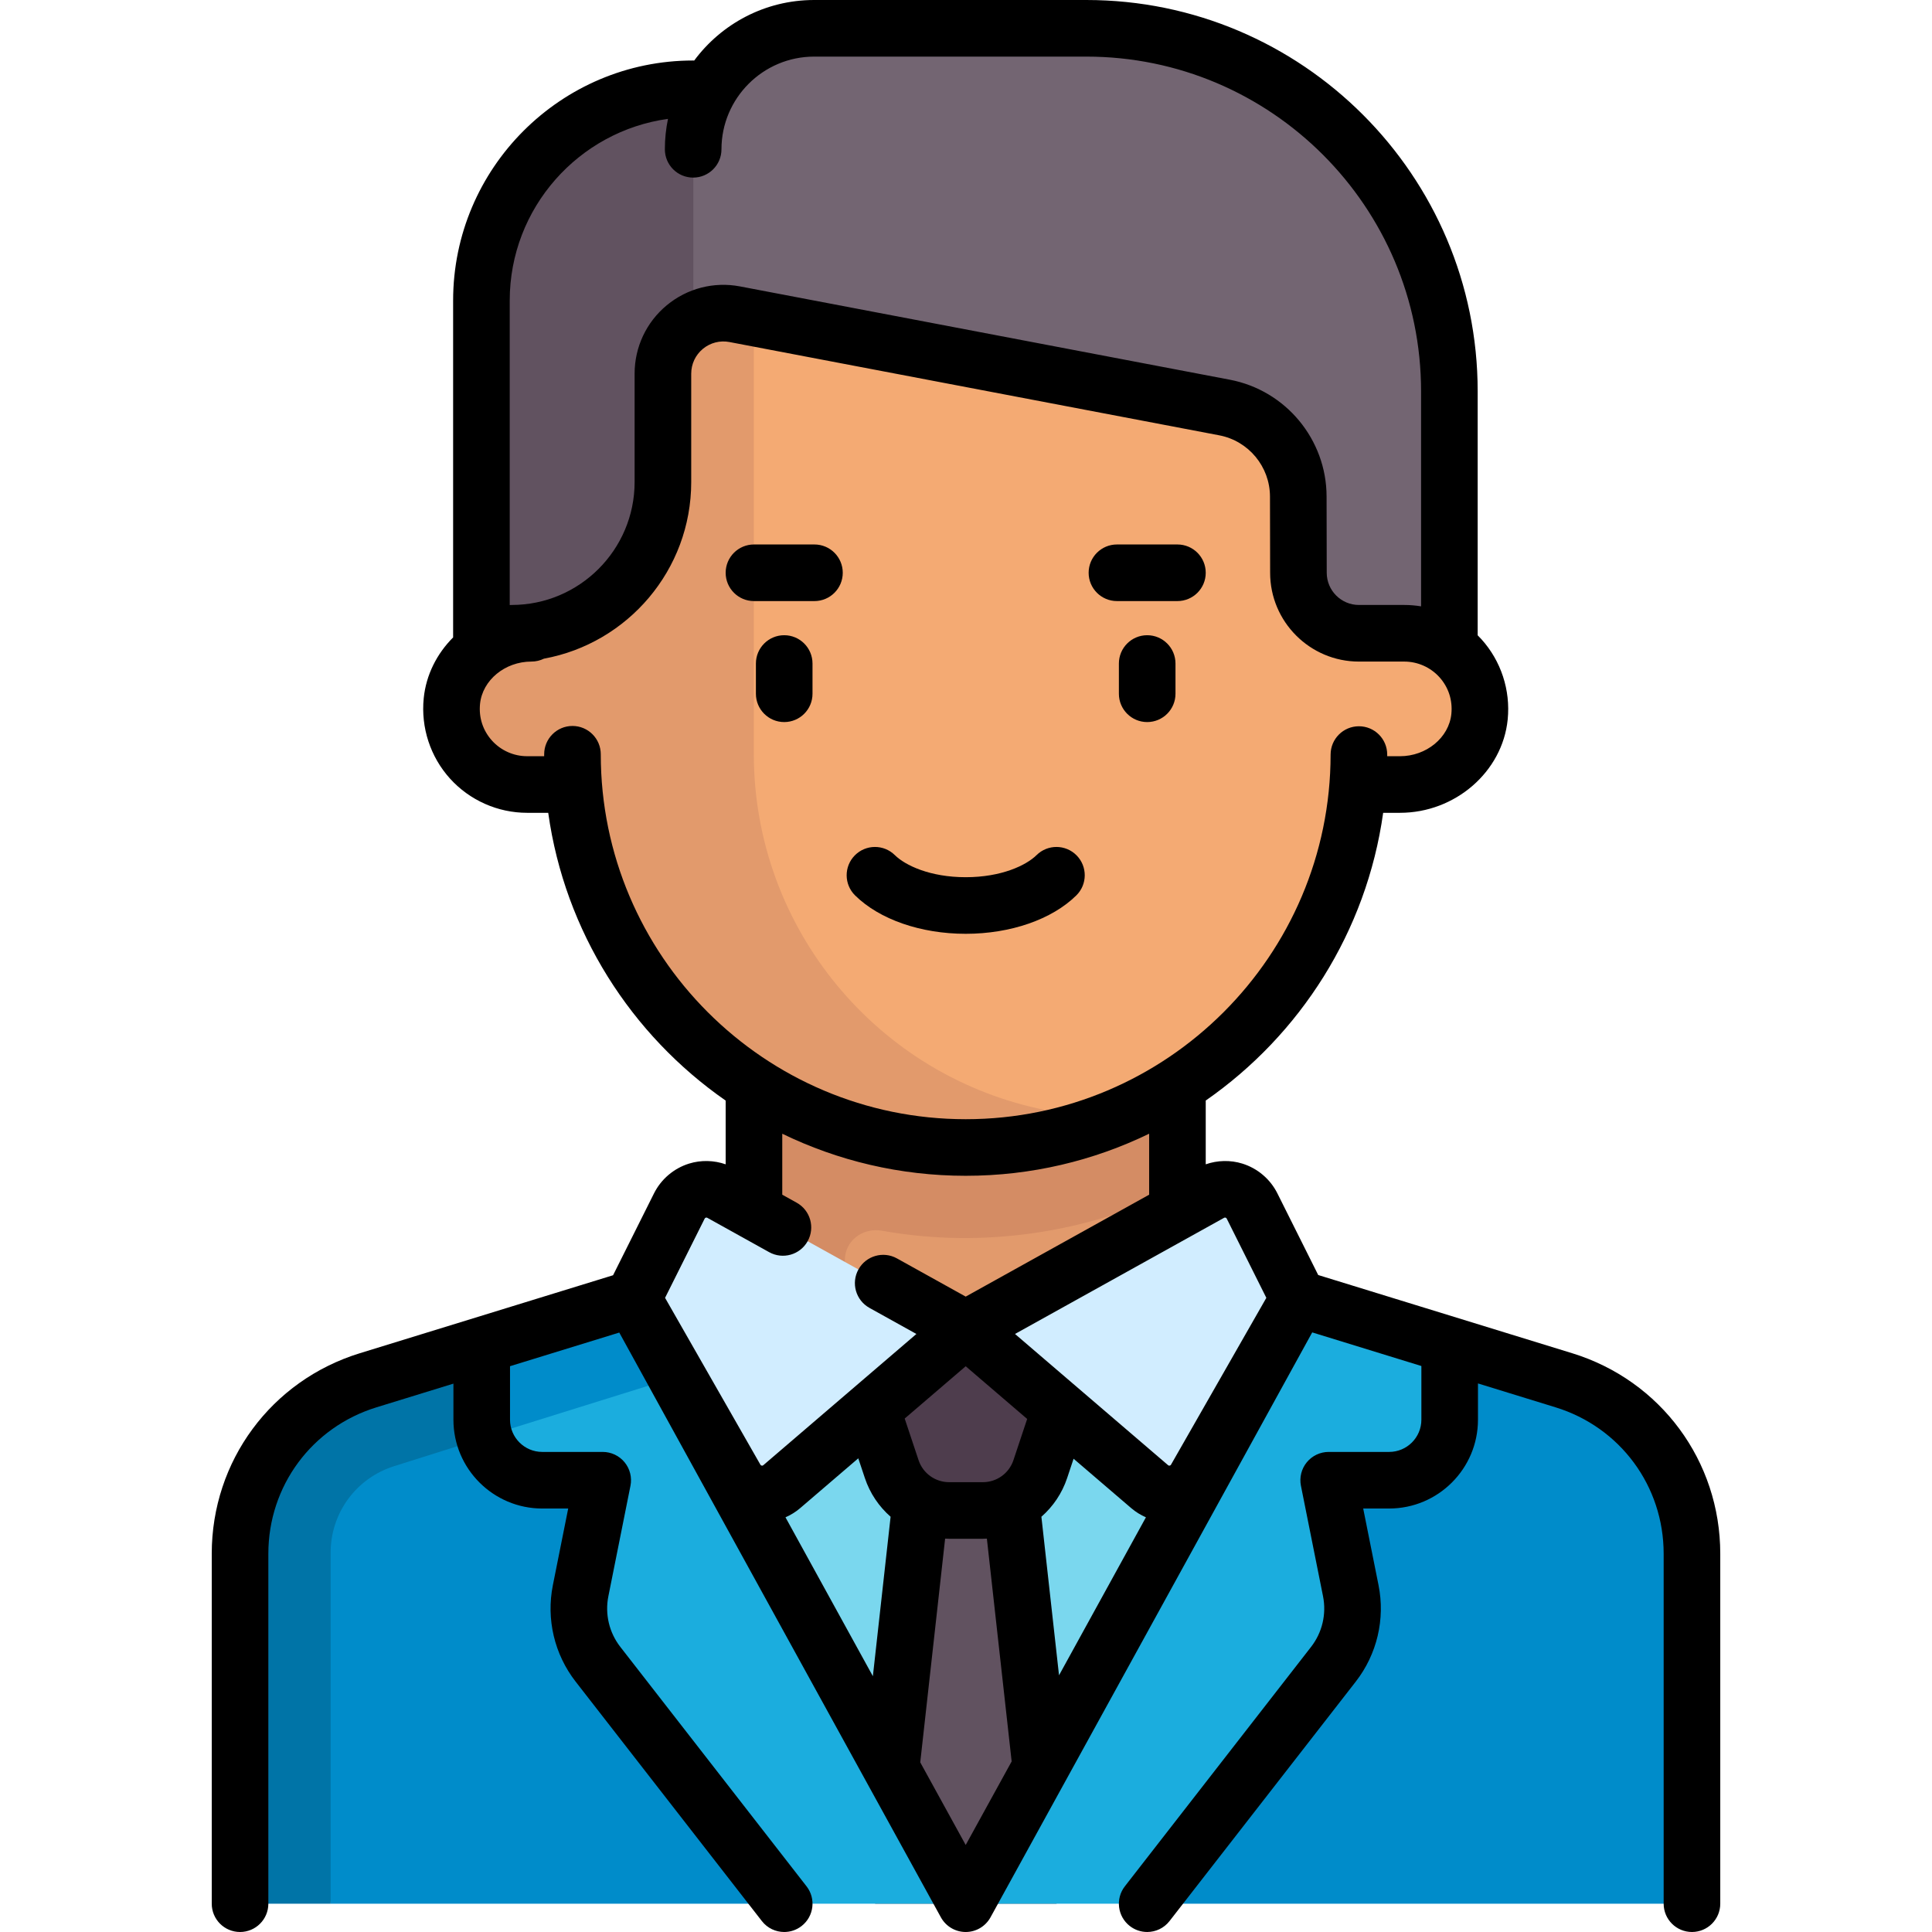 <svg id="Capa_1" enable-background="new 0 0 512 512" height="512" viewBox="0 0 512 512" width="512" xmlns="http://www.w3.org/2000/svg"><g><g><path d="m191.683 350.721h131.62v115.982h-131.62z" fill="#7ad7ee"/><path d="m266.794 391.761-21.61.011-13.273 112.728h48.097z" fill="#615260"/><path d="m87.621 504.5h120.242l-40.476-161.041-70.2 22.169c-20.01 6.319-33.614 24.881-33.614 45.865z" fill="#008cca"/><path d="m87.621 411.493c0-10.537 6.756-19.759 16.807-22.937l74.775-23.611-11.817-21.486-70.201 22.169c-20.01 6.319-33.614 24.881-33.614 45.864v93.008h24.048v-93.007z" fill="#0074a7"/><path d="m153.909 421.562 5.857-29.288h-16.032c-8.854 0-16.032-7.178-16.032-16.032v-20.147l49.444-4.112 78.814 152.517h-48.097l-49.355-63.457c-4.292-5.517-5.97-12.628-4.599-19.481z" fill="#1badde"/><path d="m180.854 338.598-54.354 17.791 2.082 24.332 55.209-17.223z" fill="#008cca"/><path d="m223.896 352.194 12.378 37.134c2.182 6.546 8.309 10.962 15.209 10.962h8.954c6.901 0 13.027-4.416 15.209-10.962l12.378-37.134z" fill="#4e3d4d"/><path d="m199.847 264.016h112.226v88.177h-112.226z" fill="#e29a6c"/><path d="m199.847 352.194h24.048v-18.232c0-2.356.994-4.486 2.787-5.996 1.926-1.605 4.501-2.27 7.069-1.808 26.582 4.757 54.217.648 78.322-11.092v-51.048h-112.226z" fill="#d48c64"/><path d="m183.736 23.532h48.097v152.306h-104.21v-96.193c0-30.99 25.122-56.113 56.113-56.113z" fill="#615260"/><path d="m215.8 7.5h72.145c53.126 0 96.194 43.067 96.194 96.194v80.161h-200.403v-144.29c0-17.709 14.355-32.065 32.064-32.065z" fill="#736572"/><path d="m372.194 167.823h-12.024c-8.855 0-16.032-7.178-16.032-16.033l-.04-20.22c-.023-11.529-8.224-21.419-19.549-23.576l-129.798-24.724c-9.879-1.882-19.032 5.692-19.032 15.749v28.723c0 22.136-34.847 40.081-34.847 40.081-10.483 0-20.036 7.542-21.081 17.973-1.202 11.996 8.185 22.108 19.936 22.108h12.429c4.106 53.795 48.957 96.194 103.805 96.194 54.847 0 99.693-42.399 103.799-96.194h11.289c10.483 0 20.037-7.543 21.081-17.975 1.202-11.996-8.186-22.106-19.936-22.106z" fill="#f4aa73"/><path d="m448.018 504.5v-93.008c0-20.984-13.604-39.545-33.613-45.864l-69.921-22.08-40.427 160.952z" fill="#008cca"/><path d="m358.011 421.562-5.857-29.288h16.032c8.854 0 16.032-7.178 16.032-16.032v-20.147l-44.978-14.291-83.28 162.696h48.097l49.355-63.457c4.292-5.517 5.97-12.628 4.599-19.481z" fill="#1badde"/><path d="m191.054 316.179c-3.99-2.216-9.022-.66-11.063 3.422l-10.369 20.739c-1.199 2.397-1.12 5.235.21 7.562l25.124 43.966c2.497 4.37 8.356 5.384 12.177 2.109l48.748-41.784z" fill="#d1edff"/><path d="m331.769 319.601c-2.041-4.082-7.073-5.639-11.063-3.422l-64.826 36.015 48.748 41.784c3.821 3.275 9.68 2.26 12.177-2.109l25.124-43.966c1.33-2.327 1.409-5.165.21-7.562z" fill="#d1edff"/><path d="m152.156 207.903c4.106 53.795 48.958 96.194 103.805 96.194 13.05 0 25.502-2.464 37.004-6.847l-15.367-2.97c-45.099-8.721-77.828-48.418-77.828-94.393v-115.661l-5.018-.956c-9.879-1.882-19.031 5.692-19.031 15.749v28.723c.199 34.951-34.846 40.081-34.846 40.081-10.484 0-20.036 7.542-21.081 17.973-1.202 11.996 8.184 22.108 19.935 22.108h12.427z" fill="#e29a6c"/></g><g><path d="m416.652 358.622-67.31-20.727-10.825-21.648c-1.882-3.766-5.269-6.639-9.291-7.884-3.172-.981-6.585-.887-9.693.192v-16.899c25.014-17.396 42.619-44.741 47.02-76.253h4.457c14.618 0 27.156-10.862 28.544-24.728.778-7.771-1.764-15.53-6.974-21.287-.319-.352-.646-.694-.981-1.028v-64.667c0-57.176-46.516-103.693-103.693-103.693h-72.146c-13.014 0-24.578 6.318-31.793 16.046-.091-.003-.18-.014-.272-.014-35.076 0-63.613 28.537-63.613 63.613v89.276c-4.292 4.301-7.171 9.906-7.794 16.126-.779 7.771 1.762 15.531 6.972 21.289 5.214 5.762 12.659 9.067 20.426 9.067h5.598c4.399 31.521 22.003 58.869 47.022 76.263v16.889c-3.108-1.079-6.52-1.173-9.692-.192-4.022 1.244-7.409 4.118-9.292 7.884l-10.853 21.706-67.121 20.669c-23.468 7.227-39.235 28.58-39.235 53.135v92.743c0 4.143 3.358 7.5 7.5 7.5s7.5-3.357 7.5-7.5v-92.743c0-17.93 11.513-33.522 28.649-38.799l20.4-6.282v9.565c0 12.976 10.557 23.533 23.532 23.533h6.884l-4.063 20.317c-1.799 8.998.399 18.312 6.033 25.556l49.355 63.457c1.479 1.901 3.69 2.896 5.925 2.896 1.609 0 3.23-.516 4.599-1.58 3.27-2.543 3.859-7.255 1.315-10.524l-49.355-63.457c-2.955-3.8-4.108-8.687-3.165-13.406l5.857-29.288c.44-2.203-.13-4.488-1.555-6.226-1.424-1.738-3.553-2.745-5.8-2.745h-16.032c-4.705 0-8.532-3.828-8.532-8.533v-14.184l28.952-8.915 85.235 154.972c1.318 2.396 3.836 3.886 6.572 3.886s5.253-1.489 6.572-3.886l85.259-155.014 28.928 8.908v14.234c0 4.705-3.828 8.533-8.532 8.533h-16.032c-2.247 0-4.375 1.007-5.8 2.745s-1.995 4.022-1.555 6.226l5.857 29.288c.944 4.72-.209 9.605-3.164 13.405l-49.355 63.457c-2.543 3.27-1.954 7.981 1.315 10.524 1.369 1.064 2.99 1.58 4.599 1.58 2.235 0 4.447-.994 5.925-2.896l49.356-63.457c5.634-7.244 7.833-16.559 6.033-25.556l-4.063-20.317h6.884c12.976 0 23.532-10.557 23.532-23.533v-9.615l20.56 6.331c17.136 5.277 28.649 20.869 28.649 38.799v92.744c0 4.143 3.358 7.5 7.5 7.5s7.5-3.357 7.5-7.5v-92.743c0-24.555-15.767-45.908-39.235-53.135zm-136 85.35-4.672-42.017c3.07-2.69 5.465-6.185 6.822-10.255l1.708-5.123 15.279 13.096c1.184 1.015 2.5 1.821 3.892 2.43zm-72.491-41.87c1.392-.609 2.707-1.415 3.891-2.43l15.403-13.202 1.743 5.23c1.356 4.069 3.751 7.564 6.821 10.254l-4.698 42.257zm35.268-15.145-3.676-11.028 16.167-13.858 16.291 13.964-3.64 10.922c-1.163 3.489-4.416 5.834-8.094 5.834h-8.954c-3.678 0-6.931-2.345-8.094-5.834zm81.363-64.264c.21.065.284.213.309.262l10.493 20.986-25.261 44.206c-.036.063-.121.211-.36.252-.245.04-.369-.069-.424-.116l-40.563-34.769 55.403-30.78c.047-.026.191-.106.403-.041zm-147.768-291.192c-.541 2.604-.828 5.301-.828 8.063 0 4.142 3.358 7.5 7.5 7.5s7.5-3.358 7.5-7.5c0-13.544 11.019-24.564 24.564-24.564h72.146c48.906 0 88.693 39.788 88.693 88.693v56.995c-1.461-.24-2.946-.366-4.444-.366h-12.025c-4.705 0-8.532-3.828-8.532-8.547l-.04-20.221c-.03-15.096-10.815-28.103-25.646-30.928l-129.797-24.723c-6.911-1.315-13.985.501-19.406 4.987s-8.53 11.094-8.53 18.13v28.722c0 17.965-14.616 32.581-32.581 32.581-.174 0-.345.012-.516.023v-80.701c.001-24.541 18.284-44.88 41.942-48.144zm-17.813 168.386c0-4.142-3.358-7.5-7.5-7.5s-7.5 3.358-7.5 7.5v.516h-4.524c-3.537 0-6.927-1.506-9.303-4.131-2.407-2.66-3.532-6.115-3.17-9.729.63-6.292 6.612-11.221 13.619-11.221 1.188 0 2.311-.276 3.309-.768 22.173-4.037 39.038-23.493 39.038-46.813v-28.721c0-2.551 1.127-4.947 3.093-6.573 1.965-1.626 4.53-2.286 7.036-1.808l129.797 24.723c7.779 1.481 13.437 8.304 13.452 16.223l.04 20.206c0 12.976 10.557 23.533 23.532 23.533h12.024c3.537 0 6.928 1.505 9.303 4.13 2.406 2.659 3.532 6.114 3.17 9.729-.63 6.292-6.612 11.222-13.619 11.222h-3.382v-.439c0-4.141-3.356-7.499-7.497-7.5-.001 0-.002 0-.003 0-4.14 0-7.497 3.354-7.5 7.495-.039 53.286-43.421 96.638-96.706 96.638-53.325-.002-96.709-43.386-96.709-96.712zm27.528 123.068c.024-.049.099-.197.309-.262.21-.063.355.015.403.042l16.389 9.105c3.622 2.013 8.188.707 10.199-2.914 2.012-3.621.707-8.187-2.914-10.199l-3.817-2.121v-16.156c14.706 7.138 31.2 11.147 48.614 11.147 17.411 0 33.905-4.012 48.612-11.153v16.163l-48.612 27.007-18.224-10.125c-3.622-2.011-8.187-.706-10.199 2.914-2.012 3.621-.707 8.187 2.914 10.199l12.443 6.913-40.564 34.77c-.055.047-.182.159-.424.116-.24-.042-.324-.189-.36-.252l-25.26-44.206zm69.181 165.983-12.051-21.911c.007-.052.019-.101.024-.153l6.574-59.124c.352.016.701.042 1.056.042h8.954c.354 0 .704-.026 1.055-.042l6.566 59.049z"/><path d="m207.823 168.339c-4.142 0-7.5 3.358-7.5 7.5v8.016c0 4.142 3.358 7.5 7.5 7.5s7.5-3.358 7.5-7.5v-8.016c0-4.142-3.358-7.5-7.5-7.5z"/><path d="m304.017 168.339c-4.142 0-7.5 3.358-7.5 7.5v8.016c0 4.142 3.358 7.5 7.5 7.5s7.5-3.358 7.5-7.5v-8.016c0-4.142-3.358-7.5-7.5-7.5z"/><path d="m285.308 226.684c-2.91-2.949-7.659-2.98-10.606-.071-2.737 2.701-9.298 5.855-18.781 5.855s-16.043-3.154-18.781-5.855c-2.95-2.91-7.698-2.877-10.606.071-2.909 2.948-2.877 7.697.071 10.606 6.459 6.373 17.418 10.177 29.316 10.177s22.857-3.805 29.316-10.177c2.948-2.909 2.98-7.658.071-10.606z"/><path d="m215.84 144.291h-16.033c-4.142 0-7.5 3.358-7.5 7.5s3.358 7.5 7.5 7.5h16.033c4.142 0 7.5-3.358 7.5-7.5s-3.358-7.5-7.5-7.5z"/><path d="m296.001 159.291h16.032c4.142 0 7.5-3.358 7.5-7.5s-3.358-7.5-7.5-7.5h-16.032c-4.142 0-7.5 3.358-7.5 7.5s3.358 7.5 7.5 7.5z"/></g></g></svg>